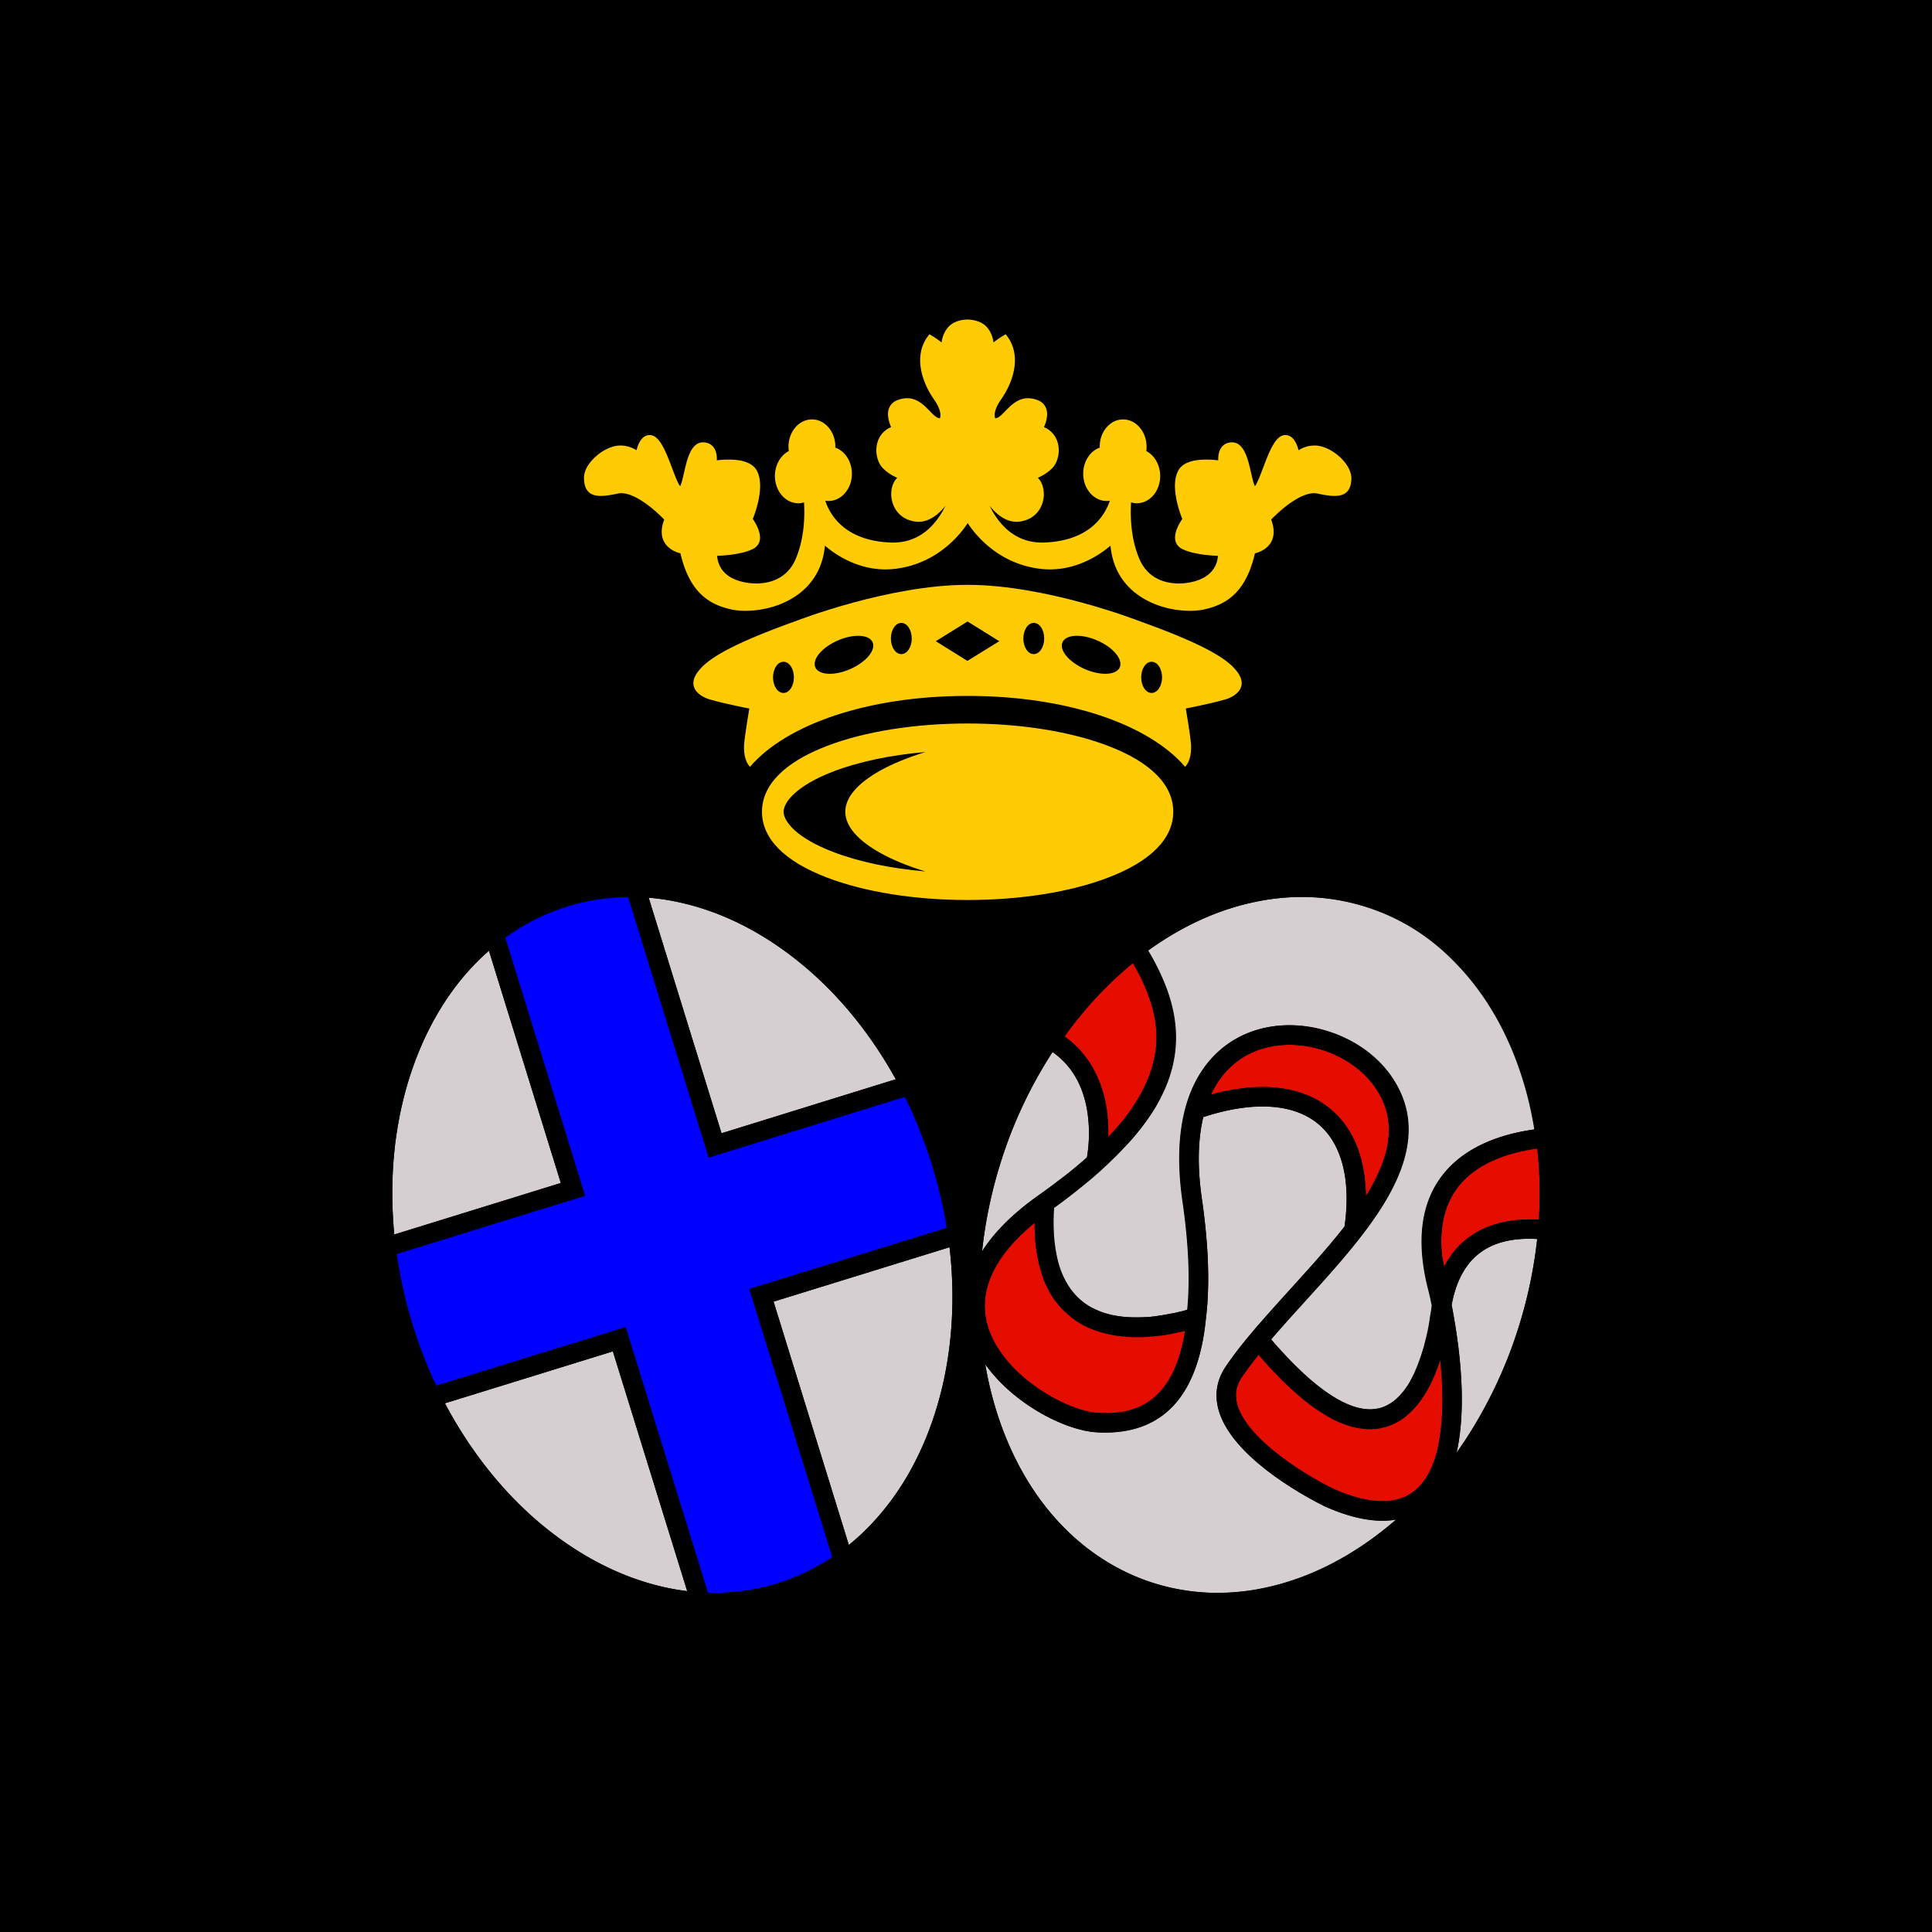 <svg id="Logo_AHC_couleurs" data-name="Logo AHC couleurs" xmlns="http://www.w3.org/2000/svg" viewBox="0 0 2500 2500"><defs><style>.cls-1{fill:#d5cfd1;}.cls-2{fill:#e50d00;}.cls-3{fill:blue;}.cls-4{fill:#ffcb05;}</style></defs><g id="Fond"><rect width="2500" height="2500"/></g><g id="Groesbeeck"><path class="cls-1" d="M1345.09,1939.2c38.8,53.4,90.2,91.3,148.7,109.5a275.32,275.32,0,0,0,81.6,12.4,296.34,296.34,0,0,0,66.8-7.8c45.7-10.5,90.1-31.2,132.1-61.5l5.4-3.9,4.9-3.8,3.8-2.9,4.8-3.8c4.5-3.6,9-7.4,13.4-11.2a101,101,0,0,1-17.7,1.5c-22,0-47.1-6.3-74.9-18.7l-.4-.2c-20-9.9-120.7-62.5-137.1-125.7-5.1-19.8-1.7-38.4,10-55.5,9.1-13.2,17.2-23.7,25.7-34.1h0l6.5-7.8.2-.2,9.6-11.5.1.1c13.4-15.5,27.7-31.2,41.6-46.6,24.2-26.7,48.7-53.7,69.6-80.5,8.6-60.4-3.6-107.6-34.4-133-32.2-26.5-84.6-29.5-148.4-8.6-7.1,29.5-7.7,65-1.8,105.9,7.3,51.1,9.7,96.2,7.1,134.6h.1l-.3,2.8c-.5,5.9-1,11.6-1.7,17.1-9.6,98.1-53.5,147.8-130.6,147.8-3.4,0-6.9-.1-10.4-.3-41.2-2.3-108.1-36.7-144.6-88.2C1286.09,1831.2,1310.29,1891.3,1345.09,1939.2Z"/><path class="cls-1" d="M1963.59,1373.6c-18.5-49.6-44.7-92.1-77.9-126.4-34.1-35.3-74.2-60.2-119.1-74.2a275.32,275.32,0,0,0-81.6-12.4,293.47,293.47,0,0,0-58.6,6c-46.8,9.4-92.4,29.6-135.8,60-1.6,1.1-3.2,2.3-4.8,3.4a300.56,300.56,0,0,1,24.3,50c1.2,3.4,2.4,6.8,3.4,10.2l1.5,5.1c8.6,30.3,9,59.1,1.6,87.6-.1.5-.3.9-.4,1.4-.4,1.3-.8,2.7-1.2,4.1-.2.8-.5,1.5-.7,2.3-.3,1.1-.6,2.2-1,3.3l-.9,2.4c-.4,1.1-.7,2.1-1.1,3.2-.3.8-.7,1.7-1,2.5-.4,1-.8,2.1-1.2,3.1-.4.8-.7,1.7-1.1,2.5a29,29,0,0,1-1.3,3.1c-.4.8-.8,1.7-1.2,2.5-.5,1-1,2.1-1.4,3s-.9,1.7-1.3,2.6l-1.5,3c-.5.9-.9,1.6-1.4,2.6s-1.1,2.1-1.6,3-1,1.6-1.5,2.6-1.2,2.1-1.7,3-1.1,1.7-1.6,2.6c-.7,1-1.3,2.1-1.9,3s-1,1.6-1.7,2.6-1.4,2.1-2,3-1.2,1.7-1.8,2.6l-2.1,3c-.7.9-1.2,1.6-1.9,2.6s-1.5,2.1-2.2,3-1.3,1.6-2,2.6-1.6,2.1-2.3,3-1.4,1.7-2.1,2.6l-2.4,3c-.8.9-1.4,1.6-2.2,2.6s-1.6,2-2.5,3l-2.3,2.6-2.7,3c-.8.9-1.5,1.6-2.4,2.6s-1.9,2-2.8,3a29.21,29.21,0,0,0-2.5,2.6c-1,1.1-1.9,2.1-2.9,3.1-.9.8-1.7,1.7-2.6,2.6-1,1.1-2,2.1-3,3.1l-2.7,2.7c-1,1-2.2,2.1-3.1,3s-1.9,1.8-2.8,2.7c-1,1.1-2.2,2.2-3.2,3.1s-1.9,1.8-2.9,2.7c-1.1,1.1-2.2,2.1-3.3,3.1l-3,2.7c-1.1,1.1-2.2,2.1-3.4,3.1-1,.9-2.1,1.8-3.1,2.7-1.2,1.1-2.5,2.2-3.6,3.1s-2.1,1.8-3.2,2.7c-1.2,1.1-2.5,2.1-3.7,3.1l-3.3,2.7c-1.3,1.1-2.5,2.1-3.8,3.1-1.1.9-2.3,1.8-3.4,2.7-1.3,1.1-2.6,2.1-3.9,3.1-1.1,1-2.3,1.9-3.5,2.8-1.3,1.1-2.8,2.1-4,3.1s-2.3,1.8-3.6,2.8-2.7,2.1-4.1,3.1c-1.2.9-2.3,1.8-3.7,2.8s-2.9,2.2-4.2,3.1-2.6,1.9-3.9,2.8c-.6.4-1.2.9-1.8,1.3-.1,1.9-.2,3.8-.3,5.6a7.78,7.78,0,0,0-.1,1.6c0,1.3-.1,2.5-.1,3.8v2c-.1,1.1-.1,2.2-.1,3.3v7.4a28,28,0,0,1,.1,2.9c0,.7.1,1.5.1,2.2,0,.9.1,1.9.1,2.8,0,.7.1,1.5.1,2.2.1.9.1,1.9.2,2.7s.1,1.4.2,2.2.1,1.7.2,2.6c.1.7.1,1.4.2,2.1.1.9.2,1.8.3,2.6l.3,2.1c.1.9.2,1.7.3,2.5l.3,2.1c.1.8.3,1.6.4,2.4a15.06,15.06,0,0,1,.4,2,20.12,20.12,0,0,0,.4,2.3,17.66,17.66,0,0,0,.4,2c.2.8.3,1.5.5,2.3a12.34,12.34,0,0,0,.4,1.9,16.66,16.66,0,0,0,.5,2.2c.2.6.3,1.3.5,1.9l.6,2.1a12.65,12.65,0,0,0,.5,1.8l.6,2.1.6,1.8c.2.7.5,1.3.7,2,.2.5.3,1,.6,1.7s.6,1.4.8,2a12.2,12.2,0,0,0,.7,1.7c.3.6.6,1.4.8,1.9s.5,1.1.7,1.6l.9,1.8c.3.5.5,1.1.8,1.6l.9,1.8c.3.5.5.9.8,1.5s.7,1.1,1,1.7l.9,1.5c.3.6.7,1.2,1,1.7a11,11,0,0,0,.9,1.4,15.26,15.26,0,0,1,1.1,1.6c.3.5.6,1,.9,1.4a14.41,14.41,0,0,0,1.1,1.5c.3.4.7.9,1,1.3l1.2,1.5c.3.4.6.7,1,1.2s1,1.1,1.3,1.5.7.8,1,1.2l1.4,1.4a5.22,5.22,0,0,0,1,1.1c.5.5,1,.9,1.5,1.4a9.44,9.44,0,0,0,1,1c.5.5,1.1,1,1.7,1.5.3.2.6.5.9.7.9.8,1.9,1.6,2.7,2.2s1.5,1.2,2.3,1.7c.2.2.5.3.7.5.5.4,1.1.7,1.6,1.1l.9.6c.6.4,1.1.7,1.6,1,.3.2.6.3.9.5a15.15,15.15,0,0,0,1.7,1c.2.1.5.3.7.4,1.7.9,3.3,1.7,5,2.5.3.1.5.2.8.3.6.3,1.2.5,1.8.8.3.1.6.3.9.4.6.2,1.1.5,1.7.7a3.64,3.64,0,0,0,.9.4c.6.2,1.3.5,1.9.7.2.1.5.2.7.3,1.8.6,3.5,1.2,5.3,1.7.2.1.5.1.7.2l2,.6a2.8,2.8,0,0,1,.9.2c.7.2,1.3.3,1.9.5.3.1.6.1.9.2a12.45,12.45,0,0,0,2,.5c.3,0,.5.1.7.1,1.8.3,3.7.7,5.5,1,.2,0,.5.1.7.1l2.1.3c.2,0,.5.1.8.1l2,.3c.3,0,.5.1.8.1a14.75,14.75,0,0,1,2.2.2,1.36,1.36,0,0,0,.6.1c1.9.1,3.7.3,5.6.4h.6c.7,0,1.4.1,2.1.1h.8a13.34,13.34,0,0,0,2,.1h3.5c1.8.1,3.7,0,5.5,0h.6a14.7,14.7,0,0,1,2.1-.1h.7c.7,0,1.3-.1,2-.1h.7c.8,0,1.5-.1,2.2-.1h.5c1.8-.1,3.6-.2,5.3-.4a1.23,1.23,0,0,1,.6-.1c.7-.1,1.3-.1,2-.2a1.66,1.66,0,0,1,.7-.1c.6-.1,1.3-.1,1.9-.2.3,0,.5-.1.7-.1l2.1-.3a.58.58,0,0,1,.4-.1c1.6-.2,3.3-.5,4.9-.7.2,0,.3-.1.5-.1l1.8-.3c.2,0,.4-.1.6-.1l1.7-.3c.2,0,.4-.1.6-.1l1.8-.3a.58.58,0,0,1,.4-.1c1.5-.2,3-.5,4.4-.8.2,0,.3-.1.5-.1l1.6-.3c.2,0,.4-.1.6-.1l1.5-.3c.2,0,.4-.1.6-.1.6-.1,1.1-.2,1.6-.3.1,0,.3-.1.4-.1,1.3-.3,2.5-.6,3.7-.9.2,0,.3-.1.5-.1l1.3-.3c.2,0,.3-.1.5-.1l1.2-.3c.2,0,.3-.1.5-.1.5-.1.9-.2,1.3-.3.1,0,.2-.1.3-.1,1.1-.3,2.1-.5,3-.8.1,0,.2-.1.3-.1.4-.1.8-.2,1.1-.3.1,0,.2-.1.3-.1.4-.1.7-.2,1-.3.1,0,.2-.1.3-.1s.2-.1.3-.1c3.8-38.7,1.8-85.8-6.1-140.1-8.6-59-4.3-108.4,12.8-146.8,15.2-34.1,40.4-58.9,72.9-71.6,31.1-12.2,67.5-12.8,102.4-1.7,34.4,10.9,63.5,31.7,82,58.6,29.7,43.3,29.4,92-1,148.9-25.5,47.8-68.9,95.7-110.9,141.9-15.4,17-30.1,33.2-43.9,49.3,1.1,1.2,2.1,2.4,3.1,3.6.2.2.4.5.6.7,1.4,1.7,2.9,3.3,4.4,5l.2.2c1.5,1.6,3,3.2,4.4,4.8.2.2.4.5.6.7l4.2,4.5c.3.3.5.6.8.9,1.3,1.5,2.7,2.9,4,4.3l.9.9c1.3,1.4,2.7,2.7,4,4.1l.8.8c1.4,1.4,2.7,2.8,4.1,4.1a1.76,1.76,0,0,1,.5.4c1.3,1.3,2.6,2.6,3.9,3.8l.6.6c1.3,1.3,2.6,2.5,3.9,3.7a6,6,0,0,0,.8.8c1.3,1.1,2.6,2.3,3.8,3.4.3.3.6.5.9.8,1.2,1.2,2.5,2.2,3.7,3.3.3.2.6.5.9.7,1.2,1.1,2.5,2.2,3.7,3.2a1.84,1.84,0,0,1,.7.5c1.1,1,2.3,2,3.5,2.9.2.1.3.3.5.4,1.3,1,2.5,2,3.7,2.9.3.2.5.4.8.6l3.5,2.6a5.16,5.16,0,0,0,.9.7c1.1.8,2.3,1.6,3.4,2.4l.9.6c1.1.8,2.3,1.6,3.4,2.3.2.2.5.3.7.5l3.3,2.1.6.3c1.1.7,2.2,1.4,3.3,2,.2.1.5.3.7.4,1.1.7,2.2,1.3,3.3,1.9.3.1.5.3.8.4,1.1.6,2.1,1.2,3.2,1.7.3.1.5.3.8.4,1.1.5,2.1,1,3.2,1.5.2.1.5.2.7.3a31.31,31.31,0,0,0,3.2,1.4c.1.1.3.1.4.2,1.1.4,2.1.8,3.1,1.2.2.1.3.1.5.2,1,.4,2.1.8,3.1,1.1a5.6,5.6,0,0,1,.7.2l3,.9c.2.1.5.1.7.2,1,.2,2,.5,3,.7.2,0,.4.1.6.1l3,.6a.63.63,0,0,0,.4.1c1,.1,2,.3,3,.4h.2c1,.2,2,.2,3,.3h.5a26.11,26.11,0,0,0,2.8.1h2.5a3.74,3.74,0,0,1,1-.1,2,2,0,0,1,.8-.1c.3,0,.7-.1,1-.1s.5-.1.8-.1.7-.1,1-.1a2.2,2.2,0,0,0,.8-.1,4.4,4.4,0,0,1,1-.2c.2,0,.5-.1.7-.1a4.63,4.63,0,0,0,1.1-.2,1.51,1.51,0,0,0,.7-.1c.3-.1.7-.2,1.1-.3a1.38,1.38,0,0,0,.6-.1c.6-.2,1.1-.3,1.7-.5.9-.3,1.7-.6,2.5-.9.3-.1.5-.2.8-.3a10.34,10.34,0,0,1,1.6-.7c.3-.1.6-.3.9-.4.5-.2.9-.5,1.4-.7a3.35,3.35,0,0,0,1-.5c.4-.2,1-.5,1.3-.7s.7-.4,1-.6.88-.51,1.3-.8a10.18,10.18,0,0,0,1-.6,58.59,58.59,0,0,0,2.2-1.5l1.2-.9a6,6,0,0,0,.9-.7,8.64,8.64,0,0,1,1.1-.9,7.27,7.27,0,0,1,.9-.8,11,11,0,0,0,1.1-1c.3-.3.6-.5.9-.8l1.1-1.1.8-.8c.4-.4.7-.8,1.1-1.2a6,6,0,0,0,.8-.8,15.11,15.11,0,0,1,1.1-1.3,5.9,5.9,0,0,0,.7-.8c.42-.45.82-.91,1.2-1.4.2-.2.4-.5.6-.7.5-.7,1.1-1.4,1.6-2.1l.1-.1a20.07,20.07,0,0,0,1.7-2.3c.2-.2.3-.5.5-.7.4-.5.7-1,1.1-1.6l.6-.9a13.48,13.48,0,0,0,1-1.5c.2-.3.4-.7.6-1l.9-1.5c.2-.4.4-.7.6-1.1a10.79,10.79,0,0,1,.8-1.5,11.72,11.72,0,0,0,.6-1.1c.3-.5.5-1,.8-1.5l.6-1.2c.3-.5.5-1,.8-1.5l.6-1.2c.2-.5.5-1,.7-1.5l.6-1.2c.2-.6.5-1.1.7-1.6a5.74,5.74,0,0,1,.5-1.2c.2-.5.5-1.2.7-1.6s.3-.7.5-1.2.5-1.1.7-1.6.35-.73.5-1.1.5-1.1.7-1.7c.1-.4.3-.7.4-1.1.2-.6.5-1.3.7-1.9l.3-.9c.3-.9.7-1.8,1-2.7.1-.1.1-.1.1-.2.3-1,.7-1.9,1-2.9.1-.3.2-.5.3-.8.2-.7.5-1.4.7-2.1.1-.3.2-.7.3-1l.6-1.8a3.54,3.54,0,0,0,.4-1.1,11.06,11.06,0,0,1,.5-1.7,5.64,5.64,0,0,0,.4-1.2c.2-.6.3-1.1.5-1.7a5.64,5.64,0,0,0,.4-1.2c.2-.5.3-1.1.5-1.6l.3-1.2c.1-.5.3-1.1.4-1.6l.3-1.2c.1-.5.3-1.1.4-1.6l.3-1.2c.1-.5.3-1.1.4-1.6a8.11,8.11,0,0,0,.3-1.1c.1-.5.3-1.2.4-1.6s.2-.6.3-1.1.3-1.1.4-1.6a3.42,3.42,0,0,1,.2-1c.1-.6.3-1.1.4-1.7.1-.3.1-.6.2-.9.1-.7.3-1.3.4-1.9a1.94,1.94,0,0,0,.2-.7c.2-.9.3-1.7.5-2.5v-.1c.2-.8.3-1.7.5-2.5,0-.1.1-.3.1-.4.1-.7.3-1.3.4-2,0-.3.1-.5.1-.7.1-.6.2-1.2.3-1.7,0-.3.1-.5.1-.8l.3-1.5c0-.2.1-.5.1-.8a6.06,6.06,0,0,1,.2-1.4,2.49,2.49,0,0,1,.1-.8,6.88,6.88,0,0,0,.2-1.3c0-.3.1-.5.1-.8.1-.5.1-.9.2-1.3,0-.2.1-.5.1-.7a6,6,0,0,0,.2-1.2c0-.3.1-.5.1-.7.1-.4.1-.8.2-1.2,0-.2.1-.4.1-.6.1-.4.1-.8.2-1.2,0-.16.07-.33.1-.5.1-.4.1-.8.2-1.2a.63.63,0,0,0,.1-.4c.1-.4.1-.8.2-1.2v-.3c.1-.5.1-1,.2-1.4h0c.3-2.2.5-3.9.6-5-.2-.8-.3-1.6-.5-2.4s-.3-1.6-.5-2.4c-.2-1.1-.5-2.3-.7-3.4-.2-.7-.3-1.5-.5-2.2-.3-1.2-.6-2.5-.9-3.7-.1-.6-.3-1.2-.4-1.8-.5-1.9-.9-3.8-1.4-5.6-14.9-59.1-9.6-107.1,15.6-142.7,29.4-41.6,80.1-57.6,122.1-63.4A511.15,511.15,0,0,0,1963.59,1373.6Z"/><path class="cls-1" d="M1878.49,1688.6c15,77.7,17.2,143.6,6.3,191.4l.6-.9,3.2-4.5,3.1-4.6h0l.1-.2,3.5-5.1,3.5-5.4a595.5,595.5,0,0,0,90.4-256C1926.09,1599.7,1889.79,1627.7,1878.49,1688.6Z"/><path class="cls-1" d="M1270.89,1618.6l-.1.7c14.1-22.3,36.1-45.8,69.3-69.9v-.1l4.8-3.4c2.5-1.7,4.9-3.5,7.3-5.2.3-.2.5-.4.8-.6l6.7-4.9,1.1-.8c2.1-1.6,4.3-3.2,6.4-4.8.4-.3.7-.6,1.1-.9,2.2-1.6,4.2-3.2,6.3-4.8a8.55,8.55,0,0,0,1-.7c2.1-1.6,4.2-3.3,6.3-4.9.2-.1.3-.3.5-.4,2.1-1.6,4.1-3.3,6.1-4.9.1-.2.3-.3.4-.4,2-1.6,4-3.3,5.9-4.9.3-.2.6-.5.9-.7,1.8-1.6,3.7-3.1,5.5-4.7.3-.3.6-.5.9-.8,1.5-1.3,2.9-2.6,4.4-3.9h0a188.76,188.76,0,0,0,.9-56.6c-5-35.5-20.3-62.3-45.4-79.8a582.63,582.63,0,0,0-67.9,145.4A591.34,591.34,0,0,0,1270.89,1618.6Z"/><path class="cls-2" d="M1567,1416.4c27.8-7.6,53.6-10.8,77-9.5,30.9,1.7,56.9,11.1,77.3,27.9,19.3,16,32.8,38,40.1,65.5a198.42,198.42,0,0,1,6,47.6c30.5-48.8,42.5-96.5,12.5-140.2-32.4-47.1-101.7-68.5-154.7-47.8C1599.59,1369.9,1579.49,1389.4,1567,1416.4Z"/><path class="cls-2" d="M1991.29,1578.2c.9-14.2,1.2-28.5,1-42.7-.2-16.7-1.2-33.2-3-49.4-36.8,5.1-80.7,18.7-105.1,53.1-15.5,22-21.7,50.6-18.3,85.3l2.8,14.5c10.5-20.1,25.3-35.5,44.3-45.8C1934.29,1581.6,1960.59,1576.6,1991.29,1578.2Z"/><path class="cls-2" d="M1858.79,1880.4c8.2-31.3,9.7-72.3,4.8-120.7l-.6,1.8c-.3.8-.6,1.7-.8,2.4s-.5,1.3-.7,2a22.51,22.51,0,0,1-.8,2.4c-.2.6-.5,1.3-.7,1.9-.3.8-.7,1.6-.9,2.3a14.58,14.58,0,0,1-.7,1.9c-.3.7-.6,1.6-.9,2.2s-.5,1.2-.8,1.8c-.3.8-.6,1.6-.9,2.2s-.5,1.2-.8,1.8l-.9,2.1c-.3.5-.5,1.1-.8,1.7s-.6,1.3-.9,2a13.18,13.18,0,0,1-.8,1.7c-.4.7-.7,1.4-1,2a13.27,13.27,0,0,1-.8,1.6c-.3.6-.7,1.3-1,1.9s-.6,1.1-.9,1.6c-.3.7-.7,1.3-1,1.9l-.9,1.5c-.4.6-.7,1.2-1.1,1.8-.3.4-.5.8-.9,1.4s-.8,1.3-1.1,1.8-.5.8-.9,1.4-.7,1.1-1.1,1.7c-.3.4-.6.9-.9,1.3a10.51,10.51,0,0,1-1.1,1.7l-.9,1.2c-.4.5-.8,1.1-1.2,1.6l-.9,1.2c-.4.5-.9,1.2-1.2,1.6s-.6.7-.9,1.1a16.83,16.83,0,0,0-1.3,1.5c-.3.3-.6.7-.9,1-.4.5-.9,1-1.3,1.5a9.56,9.56,0,0,1-.9,1,18.49,18.49,0,0,0-1.4,1.4l-.9.9-1.4,1.4-.9.9a19.06,19.06,0,0,1-1.4,1.3c-.3.3-.6.5-.9.8-.5.4-1,.9-1.5,1.3-.3.3-.6.5-.9.8l-1.5,1.2c-.3.2-.6.5-.9.7l-1.5,1.2-.9.6c-.5.4-1.1.7-1.6,1.1l-.9.6a17,17,0,0,1-1.7,1.1c-.3.2-.6.3-.9.5-.5.3-1.1.7-1.7,1-.3.2-.6.3-.9.5l-1.8.9c-.3.1-.6.3-.9.4l-1.8.9c-.4.2-.7.3-1.1.5-.6.2-1.1.5-1.7.7-.4.2-.7.3-1.2.5s-1.1.4-1.6.6a23.32,23.32,0,0,1-2.8,1c-.8.2-1.6.5-2.4.7-.3.1-.5.1-.8.2-.6.1-1.1.3-1.7.4-.3.1-.6.1-.9.2a11.33,11.33,0,0,1-1.7.4c-.2.1-.5.1-.8.2a20.72,20.72,0,0,1-2.2.4.37.37,0,0,1-.3.1l-2.5.3c-.3,0-.5.1-.8.1a11,11,0,0,1-1.8.2,2.74,2.74,0,0,1-.9.1c-.6,0-1.1.1-1.7.1h-3.6c-.9,0-1.9-.1-2.8-.1h-.8a16.13,16.13,0,0,1-2.2-.1,2.18,2.18,0,0,0-.8-.1l-2.9-.3a.58.58,0,0,0-.4-.1l-2.5-.3c-.3,0-.6-.1-.9-.1-.8-.1-1.5-.3-2.3-.4-.2,0-.5-.1-.7-.1l-2.9-.6c-.3-.1-.5-.1-.8-.2l-2.3-.6a3.09,3.09,0,0,1-.9-.2c-.9-.3-1.8-.5-2.7-.8-.2,0-.3-.1-.4-.1-1-.3-2-.7-3-1l-.9-.3c-.8-.3-1.5-.5-2.3-.8l-.9-.3-3-1.2a1.42,1.42,0,0,1-.6-.2c-.9-.4-1.7-.7-2.6-1.1-.34-.12-.68-.25-1-.4a25.27,25.27,0,0,1-2.5-1.1c-.2-.1-.5-.2-.7-.3-1-.5-2.1-1-3.1-1.5a6.63,6.63,0,0,0-.8-.4c-.8-.4-1.6-.9-2.4-1.3-.3-.2-.6-.3-.9-.5-1.1-.6-2.1-1.2-3.2-1.8-.9-.6-1.8-1.1-2.7-1.6l-.9-.6c-.6-.4-1.2-.7-1.8-1.1-.4-.2-.6-.4-1.1-.7s-1.2-.7-1.6-1-.8-.5-1.2-.8a11.16,11.16,0,0,1-1.6-1c-.4-.3-.8-.5-1.2-.8a8.26,8.26,0,0,1-1.6-1,8.08,8.08,0,0,1-1.2-.8c-.6-.4-1.1-.7-1.6-1.1l-1.2-.9a14.63,14.63,0,0,1-1.6-1.1l-1.2-.9c-.6-.4-1.1-.8-1.7-1.2l-1.2-.9c-.6-.5-1.2-.9-1.8-1.4-.3-.3-.7-.5-1-.8l-2.6-2c-.1,0-.2-.1-.3-.2-1-.7-1.9-1.5-2.9-2.3-.3-.3-.6-.5-.9-.8-.7-.5-1.3-1.1-2-1.6a5.5,5.5,0,0,0-1.1-1l-1.8-1.5c-.4-.3-.8-.7-1.2-1-.5-.5-1.1-1-1.7-1.5-.4-.4-.7-.6-1.2-1.1s-1.1-1-1.7-1.5a6.53,6.53,0,0,1-1.3-1.1c-.5-.5-1.1-1.1-1.7-1.6a6.53,6.53,0,0,1-1.3-1.1c-.6-.6-1.2-1.1-1.8-1.7a11.43,11.43,0,0,1-1.2-1.1c-.6-.6-1.3-1.2-1.9-1.8a11.42,11.42,0,0,0-1.1-1.1l-2.1-2.1-.9-.9c-1-.9-2-1.9-3-2.9l-.1-.1c-1-1-2.1-2-3.1-3.1-.2-.3-.5-.5-.7-.8-.7-.8-1.5-1.6-2.3-2.4l-1.1-1.1-2.1-2.1-1.2-1.2c-.7-.7-1.3-1.4-2-2.1-.4-.4-.8-.9-1.2-1.3-.6-.7-1.3-1.4-1.9-2.1a15.61,15.61,0,0,1-1.3-1.4c-.6-.7-1.3-1.4-1.9-2.1-.4-.5-.8-.9-1.2-1.4-.7-.7-1.3-1.5-2-2.2-.4-.4-.8-.9-1.2-1.3l-2.1-2.4a15.11,15.11,0,0,0-1.1-1.3c-.7-.9-1.5-1.8-2.3-2.7-.3-.3-.6-.7-.9-1,0-.1-.1-.2-.2-.3-7.1,8.8-13.9,17.8-21.5,28.8s-9.7,22.4-6.4,35c11.3,43.6,83,89.3,123.7,109.5,39.6,17.7,71.4,21.1,94.4,10.2C1837.69,1927.7,1851.19,1908.7,1858.79,1880.4Z"/><path class="cls-2" d="M1365.29,1683.1c-.6-.9-1.3-1.8-1.9-2.7-.3-.4-.5-.8-.8-1.2-.5-.7-1-1.5-1.5-2.3a10.14,10.14,0,0,0-.8-1.4c-.5-.8-1-1.5-1.4-2.3-.3-.4-.5-.9-.8-1.4-.4-.8-.9-1.6-1.3-2.4-.2-.5-.5-.9-.7-1.4-.4-.8-.9-1.7-1.3-2.6-.2-.5-.4-.9-.6-1.3-.5-1.2-1.1-2.4-1.6-3.6-.1-.1-.1-.3-.2-.4-.6-1.4-1.1-2.8-1.7-4.2-.1-.3-.3-.7-.4-1.1-.3-1-.7-2.1-1.1-3.1a8.8,8.8,0,0,0-.5-1.5c-.3-.9-.6-1.8-.9-2.8-.2-.6-.3-1.1-.5-1.7-.2-.9-.5-1.9-.8-2.8-.2-.5-.3-1.1-.5-1.7-.3-1-.5-2-.8-3-.1-.6-.3-1.1-.4-1.7-.3-1.1-.5-2.3-.8-3.4-.1-.4-.2-.9-.3-1.3-.4-1.6-.7-3.3-1-4.9,0-.2-.1-.3-.1-.5-.3-1.5-.6-3-.8-4.5-.1-.6-.2-1.1-.3-1.7-.2-1.1-.3-2.3-.5-3.4-.1-.7-.2-1.3-.3-2-.1-1-.3-2.1-.4-3.2-.1-.7-.1-1.4-.2-2.1l-.3-3.3c-.1-.7-.1-1.4-.2-2.1,0-1.2-.1-2.3-.2-3.5,0-.6-.1-1.2-.1-1.9-.1-1.4-.1-2.9-.2-4.3a5.15,5.15,0,0,1-.1-1.3c0-1.8-.1-3.7-.1-5.6v-5.1c-52.6,43.1-73.6,88.6-61,132.7,8.2,28.6,30.6,57,63,79.9,27.1,19.2,58.6,32.3,80.2,33.5,3.3.2,6.6.3,10,.3,39.9,0,88.1-15,102.5-106.7-.5.1-1,.3-1.6.4a4.42,4.42,0,0,1-.5.1l-1.4.3c-.3.1-.5.1-.8.2l-1.3.3c-.2.1-.5.1-.7.2-.7.1-1.3.3-2,.4-.2.1-.5.1-.7.2l-1.4.3c-.3.1-.6.1-.9.2l-1.4.3c-.3.1-.6.1-.9.2-.7.1-1.4.3-2.1.4-.3.1-.6.1-.9.2l-1.4.3c-.4.1-.7.1-1.1.2s-.9.2-1.4.3c-.3.1-.7.1-1,.2a18.14,18.14,0,0,1-2.3.4c-.3.1-.7.1-1,.2a7.52,7.52,0,0,0-1.5.2c-.4.1-.6.1-1.1.2s-1,.1-1.5.2c-.3,0-.7.1-1,.1l-2.4.3c-.4,0-.7.1-1.1.1a11.55,11.55,0,0,1-1.6.2,5.28,5.28,0,0,0-1.2.1,10,10,0,0,1-1.6.2c-.4,0-.7.1-1.1.1a20.89,20.89,0,0,0-2.5.2c-.4,0-.7.1-1.1.1-.6,0-1.1.1-1.7.1-.4,0-.8.1-1.2.1-.6,0-1.2.1-1.8.1a3.4,3.4,0,0,1-1,.1,20.54,20.54,0,0,1-2.6.2,4.07,4.07,0,0,1-1.1.1,10.87,10.87,0,0,1-1.8.1h-1.2a12.1,12.1,0,0,1-1.9.1H1466c-.9,0-1.9-.1-2.8-.1a4.07,4.07,0,0,0-1.1-.1c-.7,0-1.3-.1-2-.1a4.87,4.87,0,0,0-1.2-.1c-.8-.1-1.5-.1-2.2-.2a2.74,2.74,0,0,0-.9-.1l-2.9-.3c-.4,0-.7-.1-1.1-.1a14.89,14.89,0,0,1-2-.2c-.3,0-.7-.1-1.1-.1l-2.3-.3c-.3,0-.5-.1-.8-.1-.9-.1-1.9-.2-2.9-.4-.3-.1-.7-.1-1-.2a15,15,0,0,0-2.1-.4c-.4-.1-.7-.1-1.1-.2-.8-.2-1.6-.3-2.4-.5-.3,0-.5-.1-.7-.1a24,24,0,0,0-2.9-.7,3.78,3.78,0,0,1-1-.2,16.87,16.87,0,0,1-2.1-.5l-1.1-.3c-.9-.2-1.7-.5-2.5-.7-.1-.1-.3-.1-.5-.2-1-.3-1.9-.6-2.9-.9-.4-.1-.7-.2-1-.3-.7-.2-1.4-.5-2.1-.7-.3-.1-.7-.2-1-.3-.9-.3-1.8-.6-2.6-.9-.1-.1-.3-.1-.4-.2-1-.3-1.9-.7-2.9-1.1-.3-.1-.6-.3-.9-.4l-2.1-.9c-.3-.1-.6-.3-.9-.4-.9-.4-1.7-.8-2.6-1.2-.1,0-.2-.1-.3-.1-.9-.4-1.9-.9-2.8-1.4-.3-.2-.6-.3-.9-.5a21,21,0,0,1-2.1-1.1c-.3-.2-.6-.3-.9-.5-.8-.5-1.7-1.1-2.6-1.6l-.1-.1c-.9-.5-1.8-1.1-2.7-1.7a3.47,3.47,0,0,1-.8-.5l-2-1.4c-.3-.2-.5-.4-.8-.6-.9-.7-1.8-1.3-2.7-2l-3.2-2.6c-.3-.3-.7-.6-1-.9l-2.1-1.8c-.4-.4-.8-.7-1.2-1.1a14.6,14.6,0,0,1-1.9-1.7,11.43,11.43,0,0,1-1.2-1.1l-1.8-1.8c-.4-.4-.7-.8-1.1-1.2-.6-.7-1.2-1.3-1.8-2-.3-.4-.7-.7-1-1.1-.7-.8-1.4-1.6-2-2.4a4.84,4.84,0,0,1-.7-.8c-.8-1.1-1.7-2.2-2.5-3.3C1365.49,1683.3,1365.39,1683.1,1365.29,1683.1Z"/><path class="cls-2" d="M1432.09,1438.6a216.68,216.68,0,0,1,1.8,32.8l.9-.9c.2-.3.5-.5.7-.8,1.5-1.6,3-3.1,4.4-4.7l.5-.5c1.5-1.6,2.9-3.2,4.3-4.8l.1-.1c1.4-1.6,2.8-3.2,4.1-4.8a4,4,0,0,1,.6-.7c1.3-1.5,2.6-3.1,3.8-4.6.2-.3.4-.5.6-.8,1.2-1.5,2.4-3.1,3.6-4.6a2.44,2.44,0,0,0,.4-.5c1.2-1.6,2.4-3.2,3.5-4.8a.1.1,0,0,0,.1-.1l3.3-4.8c.2-.3.4-.5.5-.7,1-1.6,2-3.1,3-4.6.2-.3.3-.5.5-.8,1-1.5,2-3.1,2.9-4.6l.3-.6c1-1.6,1.9-3.2,2.8-4.8h0c.9-1.6,1.8-3.1,2.6-4.7l.3-.6c.8-1.5,1.6-3,2.3-4.5.1-.3.3-.5.4-.8l2.1-4.5.3-.6c1.4-3.1,2.7-6.3,3.9-9.4a1.42,1.42,0,0,1,.2-.6c.6-1.5,1.1-3,1.6-4.5.1-.3.2-.5.3-.8.5-1.5,1-3,1.4-4.5.1-.2.1-.4.2-.6.5-1.6.9-3.1,1.3-4.7.4-1.3.7-2.7,1-4l.3-1.2c.2-.9.4-1.9.6-2.8l.3-1.5a23.52,23.52,0,0,0,.5-2.5c.1-.5.2-1.1.3-1.6a21.45,21.45,0,0,0,.4-2.4c.1-.6.1-1.1.2-1.7.1-.8.2-1.5.3-2.3.1-.5.1-1.1.2-1.7.1-.8.1-1.5.2-2.3,0-.6.1-1.2.1-1.8,0-.8.1-1.5.1-2.3a12.07,12.07,0,0,0,.1-1.8,19.57,19.57,0,0,0,.1-2.3V1339c0-.8-.1-1.6-.1-2.4a8.78,8.78,0,0,1-.1-1.7c-.1-.9-.1-1.7-.2-2.6,0-.5-.1-1-.1-1.5l-.3-3c0-.4-.1-.7-.1-1.1-.1-1.4-.3-2.7-.5-4.1-.1-.3-.1-.7-.2-1-.2-1-.3-2.1-.5-3.1-.1-.6-.2-1.1-.3-1.6-.2-.9-.3-1.7-.5-2.6-.1-.5-.3-1.1-.4-1.7a19.4,19.4,0,0,0-.5-2.5c-.1-.6-.3-1.2-.4-1.8l-.6-2.4c-.2-.7-.3-1.3-.5-1.9a20.52,20.52,0,0,1-.7-2.4c-.2-.6-.4-1.3-.6-1.9a22.66,22.66,0,0,0-.7-2.4c-.2-.6-.4-1.3-.6-1.9-.3-.8-.5-1.6-.8-2.4a14.43,14.43,0,0,1-.7-1.9c-.3-.9-.6-1.7-.9-2.5-.2-.6-.5-1.3-.7-1.9-.3-.8-.7-1.7-1-2.5a16,16,0,0,0-.7-1.9c-.4-.9-.7-1.8-1.1-2.7a14,14,0,0,0-.7-1.8c-.4-1-.9-2-1.3-3a9.29,9.29,0,0,1-.7-1.5c-.6-1.4-1.2-2.8-1.9-4.2-.1-.2-.1-.3-.2-.4-.7-1.5-1.4-3.1-2.2-4.6-.3-.5-.5-1-.8-1.5-.5-1-1.1-2.1-1.6-3.1-.3-.7-.7-1.3-1-1.9-.5-.9-1-1.9-1.5-2.8-.4-.7-.7-1.3-1.1-2l-1.5-2.7-1.2-2.1c-.3-.5-.7-1.1-1-1.7-32.8,26.8-62.5,58.7-88.6,95.1C1407.59,1363.1,1426.59,1396.3,1432.09,1438.6Z"/><path d="M1246.19,1738.6h-.2l1.7,12.9v.1l1.6,11.7h.1c11.4,72.2,37.5,137.9,75.8,190.7,41.9,57.9,97.8,98.9,161.5,118.7a298.73,298.73,0,0,0,89,13.5,322.63,322.63,0,0,0,72.4-8.4c49-11.3,96.4-33.3,141.1-65.6l.1.2,10.8-8.3,9.1-7-.1-.1a520.08,520.08,0,0,0,96.7-103.5l.1.1,6.5-9.5c0-.1.1-.1.1-.2l7.5-11-.1-.1a601.58,601.58,0,0,0,69.9-150c19.2-62,28.5-125.1,27.6-187.5-.9-60.4-11.3-117.7-30.9-170.3-19.7-52.9-47.7-98.3-83.3-135.1-37.1-38.3-80.7-65.5-129.7-80.7a298.09,298.09,0,0,0-89-13.5,322.48,322.48,0,0,0-63.5,6.5c-50.2,10.2-99,31.7-145.2,64.1-46,32.2-87,73.5-122,122.8-36.2,50.9-64.2,108.1-83.5,170.1A619.17,619.17,0,0,0,1246,1616h-.2l-1.1,12.9-1,12h.1A538.74,538.74,0,0,0,1246.19,1738.6Zm99.1,200.9c-34.9-48.1-59.1-108.2-70.4-174.2,36.5,51.5,103.4,85.9,144.6,88.2,3.5.2,7,.3,10.4.3,77.1,0,121-49.7,130.6-147.8.7-5.5,1.3-11.2,1.7-17.1l.3-2.8h-.1c2.7-38.4.3-83.5-7.1-134.6-6-40.9-5.3-76.3,1.8-105.9,63.8-20.9,116.2-17.9,148.4,8.6,30.8,25.4,43,72.6,34.4,133-20.9,26.9-45.4,53.8-69.6,80.5-13.9,15.3-28.2,31.1-41.6,46.6l-.1-.1-9.6,11.5-.2.2-6.5,7.8h0c-8.6,10.4-16.6,20.9-25.7,34.1-11.8,17.1-15.1,35.8-10,55.5,16.5,63.2,117.1,115.8,137.1,125.7l.4.2c27.8,12.5,52.9,18.7,74.9,18.7a103,103,0,0,0,17.7-1.5c-4.4,3.8-8.9,7.6-13.4,11.2l-4.8,3.8-3.8,2.9-4.9,3.8-5.4,3.9c-42,30.3-86.4,51-132.1,61.5a296.34,296.34,0,0,1-66.8,7.8,275.32,275.32,0,0,1-81.6-12.4C1435.39,2030.7,1384,1992.8,1345.29,1939.5Zm539.2-692.2c33.2,34.3,59.4,76.8,77.9,126.4a460.77,460.77,0,0,1,23,87.8c-42,5.8-92.6,21.9-122.1,63.4-25.2,35.5-30.5,83.5-15.6,142.7.5,1.9,1,3.7,1.4,5.6.1.6.3,1.2.4,1.8.3,1.2.6,2.4.9,3.7.2.7.3,1.5.5,2.2.2,1.1.5,2.3.7,3.4.2.8.3,1.6.5,2.4s.3,1.6.5,2.4c-.1,1.1-.3,2.8-.6,5h0c-.1.5-.1.9-.2,1.4v.3c-.1.4-.1.8-.2,1.2a.58.58,0,0,0-.1.4c-.1.4-.1.8-.2,1.2a2.77,2.77,0,0,0-.1.5c-.1.4-.1.8-.2,1.2,0,.2-.1.4-.1.6-.1.4-.1.8-.2,1.2,0,.2-.1.5-.1.7-.1.4-.1.8-.2,1.2,0,.2-.1.5-.1.7a8.32,8.32,0,0,0-.2,1.3,2.49,2.49,0,0,1-.1.8,6.88,6.88,0,0,0-.2,1.3c0,.3-.1.5-.1.8a7.38,7.38,0,0,1-.2,1.4,2.7,2.7,0,0,1-.1.8l-.3,1.5a2.41,2.41,0,0,1-.1.8c-.1.6-.2,1.1-.3,1.7,0,.3-.1.5-.1.7-.1.7-.3,1.3-.4,2,0,.1-.1.3-.1.4-.2.8-.3,1.7-.5,2.5v.1a19.4,19.4,0,0,1-.5,2.5,1.94,1.94,0,0,0-.2.7c-.1.6-.3,1.3-.4,1.9-.1.3-.1.6-.2.9-.1.6-.3,1.1-.4,1.7a3.78,3.78,0,0,1-.2,1c-.1.5-.3,1.2-.4,1.6s-.2.6-.3,1.1-.3,1.1-.4,1.6a8.11,8.11,0,0,0-.3,1.1c-.1.5-.3,1.1-.4,1.6l-.3,1.2c-.1.5-.3,1.1-.4,1.6l-.3,1.2a9.85,9.85,0,0,1-.4,1.6l-.3,1.2c-.2.5-.3,1.1-.5,1.6a5.64,5.64,0,0,0-.4,1.2c-.2.6-.3,1.1-.5,1.7a5.64,5.64,0,0,0-.4,1.2,11.06,11.06,0,0,1-.5,1.7,3.31,3.31,0,0,0-.4,1.1l-.6,1.8c-.1.3-.2.7-.3,1-.2.7-.5,1.4-.7,2.1-.1.3-.2.5-.3.8-.3,1-.7,1.9-1,2.9-.1.1-.1.1-.1.2-.3.9-.7,1.8-1,2.7l-.3.9a16,16,0,0,1-.7,1.9,7.6,7.6,0,0,1-.4,1.1c-.2.5-.5,1.1-.7,1.7a10.9,10.9,0,0,0-.5,1.1c-.2.5-.5,1.2-.7,1.6s-.3.7-.5,1.2-.5,1.1-.7,1.6a6.33,6.33,0,0,1-.5,1.2c-.2.6-.5,1.1-.7,1.6l-.6,1.2c-.2.5-.5,1-.7,1.5l-.6,1.2c-.3.5-.5,1-.8,1.5l-.6,1.2c-.3.5-.5,1-.8,1.5a10.59,10.59,0,0,0-.6,1.1,12,12,0,0,1-.8,1.5c-.2.4-.4.7-.6,1.1l-.9,1.5c-.2.3-.4.7-.6,1a12.62,12.62,0,0,0-1,1.5l-.6.9c-.4.5-.7,1.1-1.1,1.6-.2.2-.3.5-.5.7-.6.8-1.1,1.5-1.7,2.3l-.1.1c-.5.7-1,1.4-1.6,2.1-.2.2-.4.5-.6.7a14.53,14.53,0,0,0-1.2,1.4,5.35,5.35,0,0,0-.7.8,15.11,15.11,0,0,1-1.1,1.3,6,6,0,0,0-.8.8c-.4.4-.7.8-1.1,1.2l-.8.8-1.1,1.1a7.27,7.27,0,0,1-.9.8,11,11,0,0,0-1.1,1c-.3.3-.6.5-.9.8a13.49,13.49,0,0,1-1.1.9c-.3.2-.6.5-.9.7l-1.2.9a7.78,7.78,0,0,0-1,.7c-.4.3-.9.6-1.2.8s-.7.4-1,.6a13.33,13.33,0,0,0-1.3.8,8.79,8.79,0,0,1-1,.6c-.4.2-1,.5-1.3.7s-.7.3-1,.5a6.32,6.32,0,0,1-1.4.7c-.3.1-.6.3-.9.4a11.93,11.93,0,0,1-1.6.7c-.3.1-.5.2-.8.3-.82.34-1.65.64-2.5.9-.6.2-1.1.3-1.7.5a1.49,1.49,0,0,0-.6.1,4.51,4.51,0,0,1-1.1.3c-.3,0-.5.1-.7.1-.4.1-.7.1-1.1.2a2,2,0,0,0-.7.1,3.55,3.55,0,0,1-1,.2c-.3,0-.5.1-.8.1s-.7.1-1,.1-.5.1-.8.1-.7.1-1,.1a2,2,0,0,1-.8.1,3.78,3.78,0,0,1-1,.1h-2.5c-.94,0-1.87,0-2.8-.1h-.5l-3-.3h-.2c-1-.1-2-.2-3-.4a.58.58,0,0,0-.4-.1l-3-.6c-.2,0-.4-.1-.6-.1-1-.2-2-.4-3-.7-.2-.1-.5-.1-.7-.2l-3-.9a5.6,5.6,0,0,1-.7-.2c-1-.4-2-.7-3.1-1.1-.2-.1-.3-.1-.5-.2-1-.4-2.1-.8-3.1-1.2-.1-.1-.3-.1-.4-.2-1-.4-2.1-.9-3.2-1.4-.2-.1-.5-.2-.7-.3-1.1-.5-2.1-1-3.2-1.5-.3-.1-.5-.3-.8-.4-1.1-.6-2.1-1.1-3.2-1.7-.3-.1-.5-.3-.8-.4-1.1-.6-2.2-1.3-3.3-1.9-.2-.1-.5-.3-.7-.4-1.1-.7-2.2-1.3-3.3-2l-.6-.3-3.3-2.1c-.2-.2-.5-.3-.7-.5-1.1-.7-2.3-1.5-3.4-2.3l-.9-.6c-1.1-.8-2.3-1.6-3.4-2.4a5.44,5.44,0,0,0-.9-.7c-1.2-.8-2.3-1.7-3.5-2.6-.3-.2-.5-.4-.8-.6-1.2-1-2.5-1.9-3.7-2.9-.2-.1-.3-.3-.5-.4-1.1-1-2.3-1.9-3.5-2.9a1.84,1.84,0,0,1-.7-.5c-1.2-1.1-2.5-2.1-3.7-3.2-.3-.2-.6-.5-.9-.7-1.2-1.1-2.5-2.2-3.7-3.3-.3-.3-.6-.5-.9-.8-1.3-1.1-2.5-2.2-3.8-3.4a6,6,0,0,0-.8-.8c-1.3-1.2-2.6-2.4-3.9-3.7l-.6-.6c-1.3-1.3-2.6-2.5-3.9-3.8a1.76,1.76,0,0,1-.5-.4c-1.4-1.3-2.7-2.7-4.1-4.1l-.8-.8c-1.3-1.3-2.7-2.7-4-4.1l-.9-.9c-1.3-1.4-2.6-2.9-4-4.3-.3-.3-.5-.6-.8-.9l-4.2-4.5c-.2-.2-.4-.5-.6-.7-1.5-1.5-2.9-3.2-4.4-4.8l-.2-.2-4.4-5c-.2-.2-.4-.5-.6-.7-1.1-1.2-2.1-2.4-3.1-3.6,13.8-16.1,28.5-32.3,43.9-49.3,42-46.3,85.4-94.1,110.9-141.9,30.4-56.9,30.7-105.6,1-148.9-18.5-26.9-47.6-47.7-82-58.6-35-11-71.3-10.4-102.4,1.7-32.5,12.8-57.7,37.5-72.9,71.6-17,38.4-21.3,87.8-12.8,146.8,7.9,54.3,9.9,101.4,6.1,140.1-.1,0-.2.1-.3.1s-.2.1-.3.1l-1,.3c-.1,0-.2.1-.3.1l-1.1.3c-.1,0-.2.1-.3.1-1,.2-2,.5-3,.8-.1,0-.2.1-.3.1l-1.3.3c-.2,0-.3.1-.5.1l-1.2.3c-.2,0-.3.1-.5.1l-1.3.3c-.2,0-.3.1-.5.1-1.2.3-2.4.6-3.7.9-.1,0-.3.1-.4.1-.6.1-1.1.2-1.6.3-.2,0-.4.1-.6.1l-1.5.3c-.2,0-.4.1-.6.1l-1.6.3c-.2,0-.3.1-.5.1-1.4.2-2.9.5-4.4.8a.63.63,0,0,1-.4.1l-1.8.3c-.2,0-.4.1-.6.1l-1.7.3c-.2,0-.4.1-.6.1l-1.8.3c-.2,0-.3.1-.5.1-1.6.3-3.2.5-4.9.7a.63.63,0,0,1-.4.1l-2.1.3c-.3,0-.5.1-.7.1-.6.1-1.3.1-1.9.2a1.86,1.86,0,0,1-.7.1c-.7.1-1.3.1-2,.2a1.38,1.38,0,0,1-.6.1c-1.8.1-3.5.3-5.3.4h-.5c-.8,0-1.5.1-2.2.1h-.7c-.7,0-1.3.1-2,.1h-.7a14.77,14.77,0,0,1-2.1.1h-9.6c-.7,0-1.3-.1-2-.1h-.8c-.7,0-1.4-.1-2.1-.1h-.6c-1.9-.1-3.7-.2-5.6-.4a1.25,1.25,0,0,0-.6-.1,14.75,14.75,0,0,1-2.2-.2c-.3,0-.5-.1-.8-.1l-2-.3c-.2,0-.5-.1-.8-.1l-2.1-.3c-.2,0-.5-.1-.7-.1-1.8-.3-3.7-.6-5.5-1-.3,0-.5-.1-.7-.1-.6-.2-1.3-.3-2-.5-.3-.1-.6-.1-.9-.2-.7-.2-1.3-.3-1.9-.5a3.09,3.09,0,0,1-.9-.2c-.7-.2-1.4-.4-2-.6-.2-.1-.5-.1-.7-.2-1.8-.5-3.6-1.1-5.3-1.7-.2-.1-.5-.2-.7-.3-.7-.2-1.3-.5-1.9-.7a3.44,3.44,0,0,0-.9-.4c-.6-.2-1.1-.5-1.7-.7-.3-.1-.6-.3-.9-.4-.6-.3-1.2-.5-1.8-.8-.3-.1-.5-.2-.8-.3-1.7-.8-3.4-1.6-5-2.5-.2-.1-.5-.3-.7-.4-.6-.3-1.1-.7-1.7-1-.3-.2-.6-.3-.9-.5-.6-.3-1.1-.7-1.6-1l-.9-.6c-.5-.4-1.1-.7-1.6-1.1-.2-.2-.5-.3-.7-.5l-2.3-1.7c-.9-.7-1.8-1.5-2.7-2.2-.3-.2-.6-.5-.9-.7-.5-.5-1.1-1-1.7-1.5a9.44,9.44,0,0,0-1-1,18.12,18.12,0,0,1-1.5-1.4c-.3-.4-.7-.7-1-1.1a18.49,18.49,0,0,1-1.4-1.4c-.3-.4-.6-.7-1-1.2s-1-1.1-1.3-1.5-.7-.8-1-1.2l-1.2-1.5a10.45,10.45,0,0,1-1-1.3,14.81,14.81,0,0,0-1.1-1.5,11,11,0,0,0-.9-1.4c-.4-.5-.8-1.2-1.1-1.6a8.51,8.51,0,0,1-.9-1.4c-.3-.6-.7-1.1-1-1.7l-.9-1.5a14.55,14.55,0,0,1-1-1.7c-.3-.5-.5-1-.8-1.5l-.9-1.8c-.3-.5-.5-1.1-.8-1.6l-.9-1.8c-.2-.5-.4-1-.7-1.6s-.5-1.3-.8-1.9a11.92,11.92,0,0,1-.7-1.7,48,48,0,0,1-1.4-3.7c-.2-.7-.5-1.3-.7-2l-.6-1.8-.6-2.1a12.65,12.65,0,0,0-.5-1.8l-.6-2.1c-.2-.6-.3-1.3-.5-1.9a18.42,18.42,0,0,0-.5-2.2c-.1-.6-.2-1.1-.4-1.9s-.4-1.6-.5-2.3-.3-1.3-.4-2-.3-1.5-.4-2.3a11.43,11.43,0,0,1-.4-2,19.38,19.38,0,0,1-.4-2.4l-.3-2.1c-.1-.8-.2-1.7-.3-2.5l-.3-2.1c-.1-.9-.2-1.7-.3-2.6-.1-.7-.1-1.3-.2-2.1s-.1-1.8-.2-2.6-.1-1.5-.2-2.2c-.1-.9-.1-1.8-.2-2.7,0-.7-.1-1.5-.1-2.2,0-.9-.1-1.9-.1-2.8,0-.7-.1-1.5-.1-2.2a25.55,25.55,0,0,1-.1-2.9v-7.4c0-1.1.1-2.2.1-3.3v-2c0-1.2,0-2.5.1-3.8a8.6,8.6,0,0,0,.1-1.6c.1-1.9.2-3.7.3-5.6.6-.4,1.2-.9,1.8-1.3,1.3-.9,2.5-1.8,3.9-2.8s2.8-2.1,4.2-3.1c1.2-1,2.5-1.9,3.7-2.8,1.4-1,2.7-2.1,4.1-3.1,1.2-1,2.4-1.9,3.6-2.8,1.4-1.1,2.8-2.1,4-3.1s2.3-1.9,3.5-2.8c1.3-1.1,2.6-2.1,3.9-3.1,1.1-.9,2.3-1.8,3.4-2.7,1.3-1.1,2.6-2.1,3.8-3.1l3.3-2.7c1.3-1.1,2.6-2.2,3.7-3.1s2.1-1.8,3.2-2.7c1.2-1.1,2.4-2.1,3.6-3.1,1-.9,2.1-1.8,3.1-2.7,1.1-1.1,2.3-2.1,3.4-3.1l3-2.7c1.1-1.1,2.3-2.2,3.3-3.1s2-1.8,2.9-2.7c1.1-1.1,2.2-2.2,3.2-3.1s1.8-1.7,2.8-2.7,2.1-2,3.1-3l2.7-2.7c1-1.1,2-2.1,3-3.1a33.57,33.57,0,0,0,2.6-2.6c1-1.1,1.9-2.1,2.9-3.1a32.28,32.28,0,0,0,2.5-2.6c1-1,2-2.1,2.8-3s1.6-1.7,2.4-2.6l2.7-3c.8-.9,1.5-1.6,2.3-2.6s1.7-2.1,2.5-3,1.5-1.7,2.2-2.6l2.4-3c.7-.9,1.3-1.6,2.1-2.6s1.6-2.1,2.3-3,1.3-1.6,2-2.6,1.5-2.1,2.2-3,1.3-1.7,1.9-2.6l2.1-3c.6-.9,1.1-1.6,1.8-2.6s1.4-2.1,2-3,1.2-1.7,1.7-2.6c.7-1,1.3-2.1,1.9-3s1-1.6,1.6-2.6,1.2-2.1,1.7-3,1-1.6,1.5-2.6,1.1-2.1,1.6-3,1-1.7,1.4-2.6l1.5-3c.5-.9.8-1.6,1.3-2.6s.9-2,1.4-3c.4-.8.8-1.7,1.2-2.5.4-1.1.9-2.1,1.3-3.1.41-.81.77-1.65,1.1-2.5s.8-2.1,1.2-3.1c.37-.82.71-1.65,1-2.5.4-1.1.7-2.1,1.1-3.2l.9-2.4c.3-1.1.7-2.2,1-3.3.2-.8.5-1.5.7-2.3.5-1.3.8-2.7,1.2-4.1.1-.5.3-.9.4-1.4,7.4-28.5,6.9-57.2-1.6-87.6l-1.5-5.1c-1-3.3-2.1-6.8-3.4-10.2a300.56,300.56,0,0,0-24.3-50c1.6-1.1,3.2-2.3,4.8-3.4,43.4-30.4,89-50.6,135.8-60a294.94,294.94,0,0,1,58.6-6,275.32,275.32,0,0,1,81.6,12.4C1811,1187,1851,1212,1884.49,1247.3ZM1432.59,1438c-5.8-42-24.7-75.3-55-96.9a497.08,497.08,0,0,1,88.6-95.1c.3.5.7,1.1,1,1.7l1.2,2.1,1.5,2.7c.4.7.7,1.3,1.1,2,.5.9,1,1.9,1.5,2.8.3.7.7,1.3,1,1.9.6,1,1.1,2.1,1.6,3.1.3.5.5,1,.8,1.5.7,1.6,1.5,3.1,2.2,4.6.1.2.1.3.2.4.6,1.4,1.3,2.8,1.9,4.2a10.23,10.23,0,0,1,.7,1.5c.4,1,.9,2,1.3,3,.2.6.5,1.2.7,1.8.4.9.7,1.8,1.1,2.7.2.7.5,1.3.7,1.9.37.82.71,1.65,1,2.5.2.6.5,1.3.7,1.9.3.9.6,1.7.9,2.5a16,16,0,0,1,.7,1.9c.3.8.5,1.6.8,2.4.2.6.4,1.3.6,1.9.2.8.5,1.6.7,2.4.2.6.4,1.3.6,1.9a22.66,22.66,0,0,1,.7,2.4c.2.7.3,1.3.5,1.9l.6,2.4c.1.6.3,1.2.4,1.8a17.84,17.84,0,0,0,.5,2.5,8.94,8.94,0,0,1,.4,1.7c.2.9.3,1.7.5,2.6.1.6.2,1.1.3,1.6.2,1,.3,2.1.5,3.1a3.78,3.78,0,0,1,.2,1c.2,1.4.3,2.7.5,4.1,0,.4.1.7.1,1.1l.3,3c0,.5.1,1,.1,1.5a25.06,25.06,0,0,1,.2,2.6,10.71,10.71,0,0,1,.1,1.7c0,.8.1,1.6.1,2.4v5.8a16,16,0,0,0-.1,2.3c0,.6-.1,1.2-.1,1.8,0,.8-.1,1.5-.1,2.3,0,.6-.1,1.2-.1,1.8-.1.8-.1,1.5-.2,2.3-.1.5-.1,1.1-.2,1.7-.1.8-.2,1.5-.3,2.3-.1.6-.1,1.1-.2,1.7a19.38,19.38,0,0,0-.4,2.4c-.1.5-.2,1.1-.3,1.6-.2.8-.3,1.7-.5,2.5l-.3,1.5c-.2.9-.4,1.9-.6,2.8l-.3,1.2c-.3,1.3-.7,2.7-1,4-.4,1.6-.8,3.1-1.3,4.7-.1.2-.1.4-.2.6-.4,1.5-.9,3-1.4,4.5-.1.3-.2.5-.3.8-.5,1.5-1,3-1.6,4.5a1.42,1.42,0,0,1-.2.6c-1.2,3.1-2.5,6.3-3.9,9.4l-.3.6c-.6,1.5-1.4,3-2.1,4.5-.1.3-.3.5-.4.8-.7,1.5-1.5,3-2.3,4.5l-.3.6c-.8,1.5-1.7,3.1-2.6,4.7h0c-.9,1.6-1.8,3.2-2.8,4.8l-.3.6c-1,1.5-1.9,3.1-2.9,4.6-.2.3-.3.5-.5.8-1,1.6-2,3.1-3,4.6a4.25,4.25,0,0,1-.5.7c-1,1.6-2.2,3.2-3.3,4.8a.09.09,0,0,0-.1.1c-1.1,1.6-2.3,3.2-3.5,4.8a2.15,2.15,0,0,0-.4.5c-1.2,1.5-2.4,3-3.6,4.6-.2.3-.4.5-.6.8-1.3,1.5-2.5,3.1-3.8,4.6a5,5,0,0,1-.6.7c-1.3,1.6-2.7,3.2-4.1,4.8l-.1.1c-1.4,1.6-2.8,3.2-4.3,4.8l-.5.5-4.4,4.7c-.2.3-.5.5-.7.8l-.9.9A249,249,0,0,0,1432.59,1438Zm-69.3,242.1a12,12,0,0,0,1.8,2.4,4.25,4.25,0,0,0,.5.7c.8,1.1,1.6,2.2,2.5,3.3a5.35,5.35,0,0,1,.7.8c.7.8,1.3,1.6,2,2.4.3.4.7.7,1,1.1.6.7,1.2,1.4,1.8,2,.4.4.7.8,1.1,1.2l1.8,1.8a13.84,13.84,0,0,1,1.2,1.1,15.29,15.29,0,0,1,1.9,1.7,11.43,11.43,0,0,0,1.2,1.1l2.1,1.8c.3.3.7.6,1,.9a39.9,39.9,0,0,0,3.2,2.6c.9.7,1.8,1.4,2.7,2,.3.2.5.4.8.6a23.11,23.11,0,0,0,2,1.4,3.7,3.7,0,0,1,.8.5c.9.6,1.8,1.1,2.7,1.7l.1.1a22.39,22.39,0,0,0,2.6,1.6c.3.2.6.3.9.5.7.4,1.4.7,2.1,1.1.3.2.6.3.9.5.9.5,1.9.9,2.8,1.4.1,0,.2.1.3.1.9.4,1.7.8,2.6,1.2.3.1.6.3.9.4l2.1.9c.3.1.6.3.9.4,1,.3,1.9.7,2.9,1.1.1.1.3.1.4.2.9.3,1.7.6,2.6.9l1,.3c.7.2,1.4.5,2.1.7.4.1.7.2,1,.3.9.3,1.9.6,2.9.9.1.1.3.1.5.2a23.73,23.73,0,0,0,2.5.7l1.1.3c.7.2,1.4.3,2.1.5a3.78,3.78,0,0,1,1,.2,24,24,0,0,0,2.9.7c.3,0,.5.1.7.1.8.2,1.6.3,2.4.5.4.1.7.1,1.1.2a16.55,16.55,0,0,0,2.1.4c.3.1.7.1,1,.2.9.1,1.9.3,2.9.4.3,0,.5.1.8.1l2.3.3c.3,0,.7.1,1.1.1.7.1,1.3.1,2,.2.4,0,.7.1,1.1.1l2.9.3a2.71,2.71,0,0,0,.9.1,18,18,0,0,0,2.2.2,4.79,4.79,0,0,0,1.2.1c.7,0,1.3.1,2,.1a4.07,4.07,0,0,0,1.1.1c.9,0,1.9.1,2.8.1h10.8a12,12,0,0,1,1.9-.1h1.2c.6,0,1.2-.1,1.8-.1a4.07,4.07,0,0,1,1.1-.1c.8-.1,1.7-.1,2.6-.2a3.34,3.34,0,0,1,1-.1c.6,0,1.2-.1,1.8-.1.4,0,.8-.1,1.2-.1.6,0,1.1-.1,1.7-.1.4,0,.7-.1,1.1-.1a21.05,21.05,0,0,0,2.5-.2,4.48,4.48,0,0,0,1.1-.1,10,10,0,0,1,1.6-.2c.4,0,.8-.1,1.2-.1a11.55,11.55,0,0,1,1.6-.2c.4,0,.7-.1,1.1-.1l2.4-.3c.3,0,.7-.1,1-.1a7.62,7.62,0,0,0,1.5-.2c.4-.1.7-.1,1.1-.2a7.62,7.62,0,0,0,1.5-.2c.3-.1.7-.1,1-.2.8-.1,1.6-.3,2.3-.4.4-.1.7-.1,1-.2l1.4-.3c.4-.1.8-.1,1.1-.2l1.4-.3c.3-.1.6-.1.9-.2.7-.1,1.4-.3,2.1-.4.3-.1.6-.1.9-.2.5-.1,1.1-.2,1.4-.3s.6-.1.9-.2l1.4-.3c.2-.1.5-.1.7-.2.7-.1,1.4-.3,2-.4.2-.1.5-.1.7-.2l1.3-.3c.3-.1.5-.1.8-.2l1.4-.3a4,4,0,0,1,.5-.1c.5-.1,1.1-.3,1.6-.4-14.5,91.8-62.7,106.7-102.5,106.7-3.4,0-6.7-.1-10-.3-21.6-1.2-53.1-14.4-80.2-33.5-32.4-22.9-54.8-51.3-63-79.9-12.6-44,8.4-89.6,61-132.7v5.1c0,1.9,0,3.7.1,5.6a6.28,6.28,0,0,1,.1,1.3c.1,1.5.1,2.9.2,4.3,0,.6.1,1.3.1,1.9,0,1.2.1,2.3.2,3.5.1.7.1,1.4.2,2.1l.3,3.3a13.45,13.45,0,0,0,.2,2.1c.1,1,.3,2.1.4,3.2.1.7.2,1.4.3,2,.2,1.1.3,2.3.5,3.4.1.6.2,1.1.3,1.7.3,1.5.5,3,.8,4.5,0,.2.1.3.1.5.3,1.7.7,3.3,1,4.9.1.4.2.9.3,1.3.3,1.1.5,2.3.8,3.4.1.6.3,1.1.4,1.7.3,1,.5,2,.8,3,.2.5.3,1.1.5,1.7.2.9.5,1.9.8,2.8a11.06,11.06,0,0,0,.5,1.7c.3.9.6,1.9.9,2.8a8.8,8.8,0,0,0,.5,1.5c.3,1,.7,2.1,1.1,3.1.1.3.3.7.4,1.1.5,1.4,1.1,2.8,1.7,4.2.1.1.1.3.2.4.5,1.2,1,2.4,1.6,3.6.2.5.4.9.6,1.3.4.8.9,1.7,1.3,2.6.2.5.5.9.7,1.4.4.8.9,1.6,1.3,2.4.3.4.5.9.8,1.4.5.8.9,1.5,1.4,2.3a9.21,9.21,0,0,0,.8,1.4c.5.8,1,1.5,1.5,2.3.3.4.5.8.8,1.2Zm261.9-320.2c53-20.7,122.4.7,154.7,47.8,30,43.7,17.9,91.3-12.5,140.2a198.42,198.42,0,0,0-6-47.6c-7.2-27.5-20.7-49.5-40.1-65.5-20.4-16.8-46.4-26.2-77.3-27.9-23.4-1.2-49.2,1.9-77,9.5C1579.49,1389.4,1599.59,1369.9,1625.19,1359.9Zm366.1,218.6c-30.7-1.8-57,3.2-78.3,14.8q-28.56,15.5-44.3,45.8l-2.8-14.5c-3.4-34.7,2.7-63.3,18.3-85.3,24.4-34.4,68.3-48,105.1-53.1,1.7,16.2,2.8,32.7,3,49.4C1992.49,1549.8,1992.19,1564.1,1991.29,1578.5Zm-106.6,301.4c10.9-47.8,8.7-113.7-6.4-191.5,11.4-60.8,47.7-88.8,110.8-85.2a598.12,598.12,0,0,1-23.4,112.1,582.49,582.49,0,0,1-67,143.9l-3.5,5.4-3.5,5.1-.1.2h0l-3.1,4.6-3.2,4.5-.6.9Zm-20.9-120.6c4.9,48.4,3.3,89.4-4.6,120.3-7.9,28.6-21.4,47.7-40.2,56.6-23,10.9-54.8,7.5-94.4-10.2-40.7-20.2-112.4-65.9-123.7-109.5-3.2-12.6-1.2-24,6.4-35s14.4-20,21.5-28.8c0,.1.1.2.2.3.3.3.6.7.9,1,.7.9,1.5,1.8,2.3,2.7a15.11,15.11,0,0,0,1.1,1.3l2.1,2.4c.4.4.8.9,1.2,1.3.7.7,1.3,1.5,2,2.2.4.5.8.9,1.2,1.4.6.7,1.3,1.4,1.9,2.1.5.5.9,1,1.3,1.4.6.7,1.3,1.4,1.9,2.1.4.4.8.9,1.2,1.3.7.7,1.3,1.4,2,2.1l1.2,1.2,2.1,2.1,1.1,1.1c.7.8,1.5,1.6,2.3,2.4.2.3.5.5.7.8l3.1,3.1.1.1c1,.9,2,1.9,3,2.9l.9.9,2.1,2.1a11.42,11.42,0,0,0,1.1,1.1c.6.6,1.3,1.2,1.9,1.8a13.84,13.84,0,0,1,1.2,1.1c.6.6,1.2,1.2,1.8,1.7a7.15,7.15,0,0,1,1.3,1.1,12.28,12.28,0,0,0,1.7,1.6,7.15,7.15,0,0,1,1.3,1.1c.5.5,1.1,1,1.7,1.5.4.4.7.6,1.2,1.1s1.1,1,1.7,1.5c.4.3.8.7,1.2,1l1.8,1.5a5,5,0,0,0,1.1,1c.7.5,1.3,1.1,2,1.6.3.3.6.5.9.8l2.9,2.3c.1,0,.2.1.3.2l2.6,2c.3.3.7.5,1,.8.6.5,1.2.9,1.8,1.4l1.2.9c.6.4,1.1.8,1.7,1.2l1.2.9a15.66,15.66,0,0,1,1.6,1.1l1.2.9c.6.4,1.1.7,1.6,1.1a8.64,8.64,0,0,1,1.2.8,11.16,11.16,0,0,1,1.6,1c.4.3.8.5,1.2.8a11.16,11.16,0,0,1,1.6,1,12.49,12.49,0,0,0,1.2.8c.5.3,1.2.8,1.6,1s.7.5,1.1.7c.6.4,1.2.7,1.8,1.1l.9.6c.9.6,1.8,1.1,2.7,1.6,1.1.6,2.1,1.2,3.2,1.8.3.2.6.3.9.5.8.5,1.6.9,2.4,1.3a5.43,5.43,0,0,0,.8.4c1,.5,2.1,1,3.1,1.5a4.76,4.76,0,0,1,.7.3c.8.4,1.7.7,2.5,1.1.34.12.67.25,1,.4.9.4,1.7.8,2.6,1.1a1.47,1.47,0,0,1,.6.2l3,1.2.9.3c.8.3,1.5.5,2.3.8l.9.3c1,.4,2,.7,3,1,.2,0,.3.1.4.1a27.09,27.09,0,0,0,2.7.8,3.09,3.09,0,0,1,.9.2l2.3.6c.3.1.5.1.8.2l2.9.6c.2,0,.5.1.7.1.8.1,1.5.3,2.3.4.3,0,.6.1.9.1l2.5.3a.62.62,0,0,0,.4.1l2.9.3a2.18,2.18,0,0,0,.8.1c.8,0,1.5.1,2.2.1h.8a26.11,26.11,0,0,0,2.8.1h3.6c.6,0,1.1-.1,1.7-.1a2.71,2.71,0,0,1,.9-.1c.6-.1,1.2-.1,1.8-.2.3,0,.5-.1.8-.1l2.5-.3a.37.37,0,0,1,.3-.1c.8-.1,1.5-.3,2.2-.4.2-.1.5-.1.8-.2a10.78,10.78,0,0,1,1.7-.4c.3-.1.6-.1.9-.2.6-.1,1.1-.3,1.7-.4.3-.1.5-.1.8-.2a22.66,22.66,0,0,0,2.4-.7c.9-.3,1.9-.7,2.8-1,.5-.2,1.2-.4,1.6-.6s.8-.3,1.2-.5a14.73,14.73,0,0,0,1.7-.7c.4-.2.7-.3,1.1-.5l1.8-.9c.3-.1.6-.3.9-.4l1.8-.9c.3-.2.6-.3.9-.5.6-.3,1.1-.7,1.7-1,.3-.2.6-.3.9-.5.6-.4,1.1-.7,1.7-1.1l.9-.6a15.66,15.66,0,0,0,1.6-1.1l.9-.6,1.5-1.2c.3-.2.6-.5.9-.7l1.5-1.2c.3-.3.6-.5.9-.8.5-.4,1-.9,1.5-1.3.3-.3.5-.4.9-.8s.9-.8,1.4-1.3l.9-.9,1.4-1.4.9-.9a18.49,18.49,0,0,0,1.4-1.4c.3-.3.6-.7.9-1,.4-.5.9-1,1.3-1.5a9.56,9.56,0,0,0,.9-1c.46-.48.89-1,1.3-1.5s.5-.6.9-1.1.8-1.1,1.2-1.6l.9-1.2c.4-.5.8-1,1.2-1.6l.9-1.2a15.92,15.92,0,0,1,1.1-1.7c.3-.4.5-.8.9-1.3a16.29,16.29,0,0,0,1.1-1.7c.3-.5.5-.8.9-1.4s.7-1.2,1.1-1.8c.3-.4.5-.8.9-1.4s.7-1.2,1.1-1.8l.9-1.5c.3-.6.7-1.3,1-1.9s.6-1,.9-1.6.8-1.4,1-1.9.5-1,.8-1.6a20.72,20.72,0,0,0,1-2c.3-.6.5-1.1.8-1.7s.6-1.3.9-2c.3-.5.5-1.1.8-1.7l.9-2.1c.3-.6.5-1.2.8-1.8.3-.8.6-1.6.9-2.2s.5-1.1.8-1.8a20.36,20.36,0,0,0,.9-2.2c.2-.7.5-1.3.7-1.9.3-.8.6-1.5.9-2.3.2-.6.5-1.3.7-1.9.3-.8.6-1.7.8-2.4s.4-1.2.7-2,.5-1.6.8-2.4l.6-1.8Zm-523.7-209.8c-33.2,24.1-55.3,47.6-69.4,70l.1-.7a591.22,591.22,0,0,1,23.3-112,579.33,579.33,0,0,1,67.9-145.4c25.1,17.6,40.4,44.3,45.4,79.8a181.51,181.51,0,0,1-.9,56.6h0c-1.4,1.3-2.9,2.6-4.4,3.9-.3.3-.6.5-.9.8-1.8,1.5-3.6,3.1-5.5,4.7-.3.2-.6.5-.9.7-1.9,1.6-3.9,3.3-5.9,4.9-.1.2-.3.3-.4.4-2,1.6-4,3.3-6.1,4.9-.2.1-.3.3-.5.4-2.1,1.6-4.2,3.3-6.3,4.9a7.78,7.78,0,0,0-1,.7l-6.3,4.8a13.49,13.49,0,0,1-1.1.9c-2.1,1.6-4.2,3.2-6.4,4.8l-1.1.8c-2.2,1.6-4.4,3.3-6.7,4.9-.3.2-.5.4-.8.6-2.4,1.7-4.8,3.5-7.3,5.2l-4.8,3.4Z"/></g><g id="de_Croix" data-name="de Croix"><path class="cls-1" d="M730.19,1995.1c43.4,30.4,89,50.6,135.8,60,7.7,1.6,15.5,2.8,23.3,3.8l-96.2-310.3-217.3,67.2a549.6,549.6,0,0,0,38.4,62.5C647.49,1925.2,686.49,1964.5,730.19,1995.1Z"/><path class="cls-1" d="M1001,1684.3l97.4,314.9a294.23,294.23,0,0,0,26.8-24.6c33.2-34.3,59.4-76.8,77.9-126.4,18.6-49.9,28.4-104.4,29.3-162a567.11,567.11,0,0,0-3.7-72.3Z"/><path class="cls-1" d="M1125.39,1342.7c-26.9-37.8-57.9-71-92-98.5l-4.8-3.8-3.8-2.9-4.9-3.8-5.4-3.9c-42-30.3-86.4-51-132.1-61.5a309.51,309.51,0,0,0-43-6.8l94.3,304.9,225.5-69.9c-6.4-11.5-13.2-22.9-20.3-33.9l-3.5-5.4-3.5-5.1-.2-.3h0l-3.1-4.5Z"/><path class="cls-1" d="M725.69,1530.7l-93-300.6a317.33,317.33,0,0,0-47.5,52.3c-35.8,49.5-60.5,111.7-71.3,180l-1,6.1-.7,5.1v.3l-.8,5.6-.7,6.7a545.38,545.38,0,0,0-1.9,93.2l.4,6.4.4,5.1.5,5.5.1,1Z"/><path class="cls-3" d="M916,2061.3c2.8,0,5.6.1,8.4.1a274.63,274.63,0,0,0,152.6-46.3L969.69,1668l255.5-79a606.49,606.49,0,0,0-19.4-82.3,590.42,590.42,0,0,0-34.9-87.4l-253.8,78.6-104.3-337.2a274.09,274.09,0,0,0-159.1,52.8l103.2,333.9-243.7,75.3a599.58,599.58,0,0,0,51.2,170.5l245.1-75.8Z"/><path d="M483.59,1581.1h-.1l1,12,1.1,12.9h.2a617.44,617.44,0,0,0,24.3,116.8c19.3,62,47.4,119.2,83.5,170.1,35,49.3,76.1,90.6,122,122.8,46.2,32.4,95,54,145.2,64.1a321,321,0,0,0,63.5,6.5,298.14,298.14,0,0,0,89-13.5c49-15.3,92.6-42.4,129.7-80.7,35.6-36.8,63.6-82.2,83.3-135.1,19.6-52.6,30-109.9,30.9-170.3,1-62.4-8.3-125.5-27.6-187.5a612.26,612.26,0,0,0-69.9-150l.1-.1-7.5-11c0-.1-.1-.1-.1-.2l-6.5-9.5-.1.1c-28.3-39.8-60.8-74.6-96.7-103.5l.1-.1-9.1-7-10.8-8.3-.1.2c-44.8-32.3-92.2-54.3-141.2-65.6a322.63,322.63,0,0,0-72.4-8.4,298.73,298.73,0,0,0-89,13.5c-63.7,19.8-119.5,60.8-161.5,118.7-38.3,52.8-64.4,118.5-75.8,190.7H489l-1.6,11.7v.1l-1.7,12.9h.2A587.16,587.16,0,0,0,483.59,1581.1Zm522.5,467.7a275.64,275.64,0,0,1-81.6,12.3c-2.8,0-5.6,0-8.4-.1l-106.5-343.7-245.1,75.8a592,592,0,0,1-30.3-77.9,585.84,585.84,0,0,1-20.9-92.6L757,1547.3l-103.2-334a274.09,274.09,0,0,1,159.1-52.8l104.3,337.2,253.8-78.6a602.44,602.44,0,0,1,54.3,169.7l-255.5,79,107.3,347.1a271.36,271.36,0,0,1-71,33.9Zm119.1-74.2a294.23,294.23,0,0,1-26.8,24.6L1001,1684.3l227.7-70.4a549.18,549.18,0,0,1,3.7,72.3c-.8,57.6-10.7,112.1-29.3,162-18.5,49.6-44.7,92.1-77.9,126.4Zm.1-631.7,3.2,4.5,3.1,4.5h0l.2.3,3.5,5.1,3.5,5.4c7.1,11,13.9,22.3,20.3,33.9l-225.5,69.9-94.3-304.9a305.1,305.1,0,0,1,43,6.8c45.7,10.5,90.1,31.2,132.1,61.5l5.4,3.9,4.9,3.8,3.8,2.9,4.8,3.8C1067.49,1271.8,1098.39,1304.9,1125.29,1342.9Zm-540.1-60.4a317.07,317.07,0,0,1,47.5-52.2l93,300.6-215.5,66.6-.1-1-.5-5.5-.4-5.1-.4-6.4a535.34,535.34,0,0,1,1.9-93.2l.7-6.7.8-5.6v-.3l.7-5.1,1-6.1c10.8-68.3,35.4-130.5,71.3-180Zm280.7,772.7c-46.7-9.5-92.4-29.7-135.9-60-43.6-30.5-82.6-69.8-115.9-116.8a558.66,558.66,0,0,1-38.4-62.5L793,1748.7l96.2,310.3c-7.7-1-15.5-2.2-23.3-3.8Z"/></g><g id="Couronne"><path class="cls-4" d="M986,1050.4c0,34.6,28.9,64,83.7,85,48.9,18.8,113.7,29.2,182.4,29.2s133.5-10.4,182.4-29.2c54.7-21,83.7-50.4,83.7-85s-28.9-64-83.7-85c-48.9-18.8-113.7-29.2-182.4-29.2s-133.5,10.4-182.4,29.2C1014.9,986.5,986,1015.9,986,1050.4Zm28,0c0-12.6,16.8-33.8,64-52,33.3-12.8,74.5-21.4,119.6-25.3-22.1,6.8-42.5,15-59.2,24.4-27,15.2-44.6,33.4-44.6,52.9s17.5,37.7,44.6,52.9c16.7,9.4,37.1,17.7,59.2,24.4-45.1-3.9-86.3-12.5-119.6-25.3C1030.8,1084.3,1014,1063.1,1014,1050.4Z"/><path class="cls-4" d="M1595.6,863.1c-13.4-13.4-41.3-30.9-123.4-60.2,0,0-118.6-46.1-219.9-46.1h-.6c-101.3,0-219.9,46.1-219.9,46.1-82.1,29.3-110,46.8-123.4,60.2-23.8,23.9-4.5,37.9,10.8,42.2,22.4,6.3,50.4,11.5,50.4,11.5s-5.8,34.4-6.7,45.9c-.5,7.3-.3,21.4,7.6,29.5,47.4-55.1,152.8-91.7,281.5-91.7s234.1,36.6,281.5,91.7c7.9-8.1,8.1-22.2,7.6-29.5-.8-11.6-6.7-45.9-6.7-45.9s28-5.3,50.4-11.5C1600.1,901,1619.3,887,1595.6,863.1Zm-581.8,33.6c-7.5,0-13.5-9-13.5-20.2s6-20.2,13.5-20.2,13.5,9,13.5,20.2-6,20.2-13.5,20.2Zm81.6-29c-20.9,7.6-39.3,4.6-41.1-6.7s13.6-26.5,34.5-34.1,39.3-4.6,41.1,6.7-13.7,26.5-34.5,34.1Zm70.9-21.3c-7.5,0-13.5-9-13.5-20.2s6-20.2,13.5-20.2,13.5,9,13.5,20.2-6,20.2-13.5,20.2Zm44.6-16.7,41.1-25.5h0l41.1,25.5-41.3,25.5Zm126.8,16.7c-7.5,0-13.5-9-13.5-20.2s6-20.2,13.5-20.2,13.5,9,13.5,20.2-6.1,20.2-13.5,20.2Zm112,14.6c-1.8,11.3-20.2,14.3-41.1,6.7s-36.3-22.8-34.5-34.1,20.2-14.3,41.1-6.7,36.3,22.8,34.5,34.1Zm40.5,35.7c-7.5,0-13.5-9-13.5-20.2s6-20.2,13.5-20.2,13.5,9,13.5,20.2-6.1,20.2-13.5,20.2Z"/><path class="cls-4" d="M1735.7,593.2c-10.1-10.1-23.6-16.7-34.3-16.7h-1a37.75,37.75,0,0,0-20.1,6.2c-1.9-7.8-6.5-19.7-17.1-19.7h-.7c-12.3.6-20.4,22.1-28.3,43-3.1,8.1-7.6,20-10.3,23.1-1.7-2.7-3.6-11-4.9-16.8-4-17.8-9.1-39.9-24.7-39.9h-.9c-5.4.3-9.6,2.4-12.6,6.2-4,5.2-4.6,12.4-4.4,17.1a118.52,118.52,0,0,0-15.3-1c-19.2,0-31.5,4.8-36.5,14.4-10.6,19.9,1.8,53.8,5.3,62.4-3.3,4.7-11.1,17.4-9,27.8a15.52,15.52,0,0,0,7.7,10.4c13.4,7.6,38.1,9.2,47.4,9.5a34.65,34.65,0,0,1-3.5,13.2c-5.9,11.7-18,19.1-36.1,21.8a72.45,72.45,0,0,1-11.3.8c-13.8,0-38.8-4.1-50.6-31.4s-11.9-57.8-10.9-73.5a34.22,34.22,0,0,0,5.4,1c.6,0,1.3.1,2,.1,16,0,29.3-14.5,30.2-33.1.8-14.8-6.5-28.5-17.9-34.4a20.59,20.59,0,0,0,.3-3.5c1-19.4-11.7-36.1-28.3-37.4-.6,0-1.3-.1-2-.1-16,0-29.3,14.5-30.2,33.1a19.3,19.3,0,0,0,0,3.4c-12,4.3-20.6,16.8-21.4,31.6-1,19.4,11.7,36.1,28.3,37.4.6,0,1.3.1,1.9.1a29.45,29.45,0,0,0,4.2-.3c-6.5,19.2-25.9,51.4-83.7,54-1.2.1-2.5.1-3.7.1-27.7,0-49.7-14.2-65.3-42.1-1-1.9-2-3.7-2.9-5.6,9,11.3,20.8,20.8,35.1,20.8a30.3,30.3,0,0,0,6-.6c20.7-3.9,28.6-20.6,29.1-33.7.3-9.4-2.7-17.7-7.7-22.6,5.7-2.6,13.6-7,19.4-13.4s9.8-19.5,6.3-32a30.66,30.66,0,0,0-17.8-20.2c2.5-5.5,5.9-15.7,2.8-24.2-2-5.3-6.1-9.1-12.2-11.2a34.76,34.76,0,0,0-11.2-2c-13.3,0-22.2,9.2-29.3,16.5-4.9,5.1-9.1,9.4-13.1,9.4h-.1c-1-2.4-2.6-9.9,8-25,15.8-22.7,26.1-55.9,7.6-81l-2-2.7-2.9,1.7a114.09,114.09,0,0,0-12.9,8.9c-.8-5.9-3-13.4-8.4-19.6-9.1-10.4-25.2-10-25.2-10s-16.1-.5-25.2,10c-5.4,6.2-7.6,13.7-8.4,19.6a126.79,126.79,0,0,0-12.9-8.9l-2.9-1.7-2,2.7c-18.5,25.1-8.2,58.3,7.6,81,10.6,15.2,9,22.6,8,25h-.1c-4,0-8.2-4.4-13.1-9.4-7.1-7.4-15.9-16.5-29.3-16.5a34.76,34.76,0,0,0-11.2,2c-6.1,2.1-10.2,5.9-12.2,11.2-3.1,8.5.4,18.7,2.8,24.2a30.42,30.42,0,0,0-17.8,20.2c-3.5,12.5.5,25.6,6.3,32s13.7,10.9,19.4,13.4c-5.1,4.9-8.1,13.2-7.7,22.6.5,13.1,8.4,29.8,29.1,33.7a30.3,30.3,0,0,0,6,.6c14.3,0,26.2-9.6,35.1-20.8-.9,1.9-1.9,3.7-2.9,5.6-15.7,27.9-37.6,42.1-65.3,42.1-1.2,0-2.5,0-3.7-.1-57.8-2.6-77.3-34.8-83.7-54a29.45,29.45,0,0,0,4.2.3,12,12,0,0,0,1.9-.1c16.6-1.2,29.4-18,28.3-37.4-.8-14.8-9.4-27.3-21.4-31.6v-3.4c-1-18.6-14.3-33.1-30.2-33.1a14.81,14.81,0,0,0-2,.1c-16.6,1.2-29.4,18-28.3,37.4.1,1.2.2,2.3.3,3.5-11.4,5.9-18.7,19.6-17.9,34.4,1,18.6,14.3,33.1,30.2,33.1a14.81,14.81,0,0,0,2-.1,24.83,24.83,0,0,0,5.4-1c1,15.8.9,46.2-10.9,73.5S992.7,755,978.9,755a87.23,87.23,0,0,1-11.3-.8c-18.1-2.7-30.3-10-36.1-21.8a33.17,33.17,0,0,1-3.5-13.2c9.3-.3,34-1.9,47.4-9.5a15.11,15.11,0,0,0,7.7-10.4c2.1-10.4-5.7-23.1-9-27.8,3.5-8.6,15.9-42.5,5.3-62.4-5.1-9.5-17.4-14.4-36.5-14.4a118.52,118.52,0,0,0-15.3,1c.2-4.8-.4-12-4.4-17.1-3-3.8-7.2-5.9-12.6-6.2h-.9c-15.7,0-20.7,22.1-24.7,39.9-1.3,5.7-3.2,14.1-4.9,16.8-2.7-3-7.3-15-10.3-23.1-7.9-20.8-16.1-42.4-28.3-43h-.7c-10.7,0-15.3,11.9-17.1,19.7a38.73,38.73,0,0,0-20.1-6.2h-1c-10.7,0-24.2,6.5-34.3,16.7-8.1,8.1-12.6,17-12.6,24.9,0,16.1,6.9,23.6,21.7,23.6,5.4,0,12.2-.9,22-3a21.32,21.32,0,0,1,4.5-.5c21.2,0,48.8,27.1,55.6,34.1-4.4,11.6-4.3,21.5.2,29.3,5.5,9.6,15.9,13.2,20.8,14.4,12.3,53.2,39.6,66.4,64.8,72.4a86.36,86.36,0,0,0,19.3,2c11.3,0,40.3-1.9,66.1-19.8,21.7-15,34.3-37.2,36.7-64.5a140.54,140.54,0,0,0,17.4,12.6c13.5,8.3,35,18.1,60.9,18.1a108.54,108.54,0,0,0,11.4-.6c55-6.1,85.3-44.2,95.1-59.3,9.8,15.1,40.1,53.2,95.1,59.3a108.54,108.54,0,0,0,11.4.6c25.9,0,47.4-9.8,60.9-18.1a140.54,140.54,0,0,0,17.4-12.6c2.4,27.3,15,49.5,36.7,64.5,25.8,17.9,54.8,19.8,66.1,19.8a87.55,87.55,0,0,0,19.3-2c25.2-5.9,52.5-19.2,64.8-72.4,4.9-1.2,15.3-4.8,20.8-14.4,4.5-7.9,4.5-17.7.2-29.3,6.8-7.1,34.4-34.1,55.6-34.1a21.32,21.32,0,0,1,4.5.5c9.8,2.1,16.6,3,22,3,14.8,0,21.7-7.5,21.7-23.6C1748.3,610.2,1743.8,601.4,1735.7,593.2Z"/></g></svg>